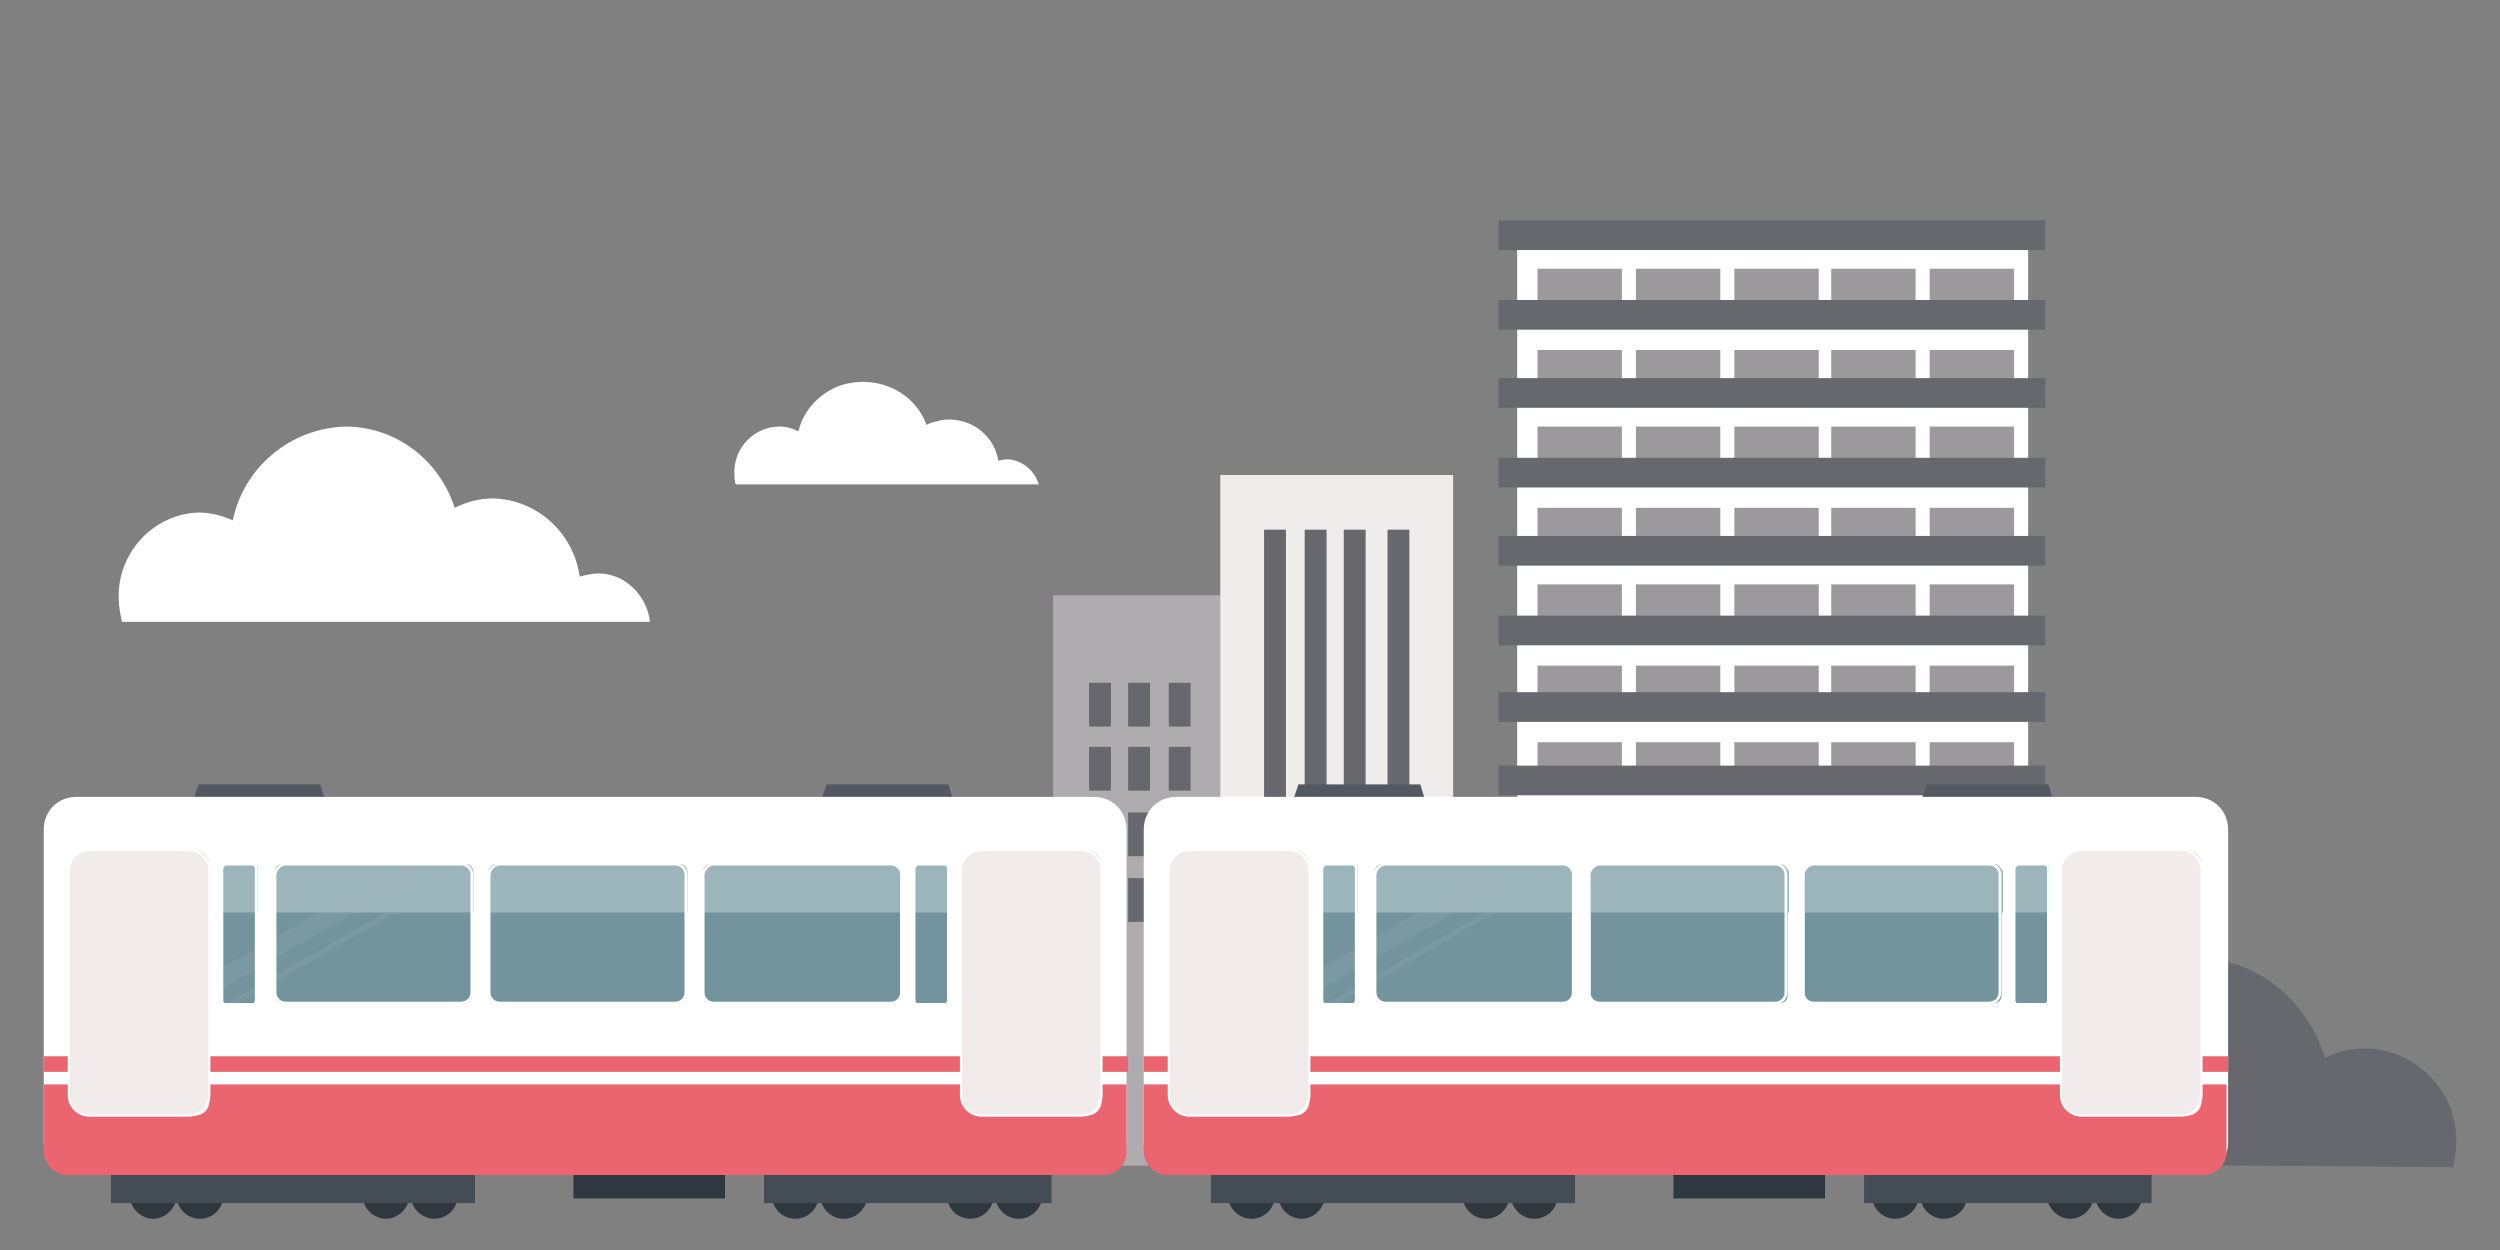 <?xml version="1.0" encoding="utf-8"?>
<!-- Generator: Adobe Illustrator 23.0.6, SVG Export Plug-In . SVG Version: 6.00 Build 0)  -->
<svg version="1.1" id="レイヤー_1" xmlns="http://www.w3.org/2000/svg" xmlns:xlink="http://www.w3.org/1999/xlink" x="0px"
	 y="0px" viewBox="0 0 160 80" style="enable-background:new 0 0 160 80;" xml:space="preserve">
<rect x="0" y="0" width="160" height="80" fill="#808080" stroke="none"/>
<style type="text/css">
	.st0{fill:#67676E;}
	.st1{fill:#AEACAF;}
	.st2{fill:#F1ECEC;}
	.st3{fill:#FFFFFF;}
	.st4{fill:#9C999D;}
	.st5{fill:#545961;}
	.st6{fill:#2E383E;}
	.st7{fill:#444D55;}
	.st8{fill:#EA656F;}
	.st9{fill:#6A8E97;}
	.st10{fill:#9CB6BC;}
	.st11{clip-path:url(#SVGID_2_);}
	.st12{opacity:0.18;fill:#9CB6BC;enable-background:new    ;}
	.st13{fill:none;stroke:#FFFFFF;stroke-width:0.18;stroke-miterlimit:10;}
	.st14{fill:#F1ECEB;}
	.st15{fill:none;stroke:#FFFFFF;stroke-width:0.13;stroke-miterlimit:10;}
	.st16{clip-path:url(#SVGID_4_);}
</style>
<title>ph_24</title>
<g>
	<g>
		<g id="レイヤー_1-2">
			<path class="st0" d="M116.8,71.5c-0.3-1.9-1.9-3.4-3.9-3.4c-0.5,0-1,0.1-1.4,0.2c-0.5-3.1-3.2-5.4-6.4-5.4c-1,0-2,0.2-2.9,0.6
				c-1.7-4.5-6.8-6.8-11.3-5.1c-2.6,1-4.5,3.1-5.3,5.7c-2.9-1.4-6.5-0.2-7.9,2.8c-0.4,0.8-0.6,1.6-0.6,2.5c0,0.6,0.1,1.1,0.2,1.7
				L116.8,71.5z"/>
			<path class="st0" d="M117.6,74.4c0.3-1.9,2-3.3,3.9-3.3c0.5,0,1,0.1,1.4,0.3c0.7-3.5,4.1-5.9,7.6-5.2c0.6,0.1,1.2,0.3,1.7,0.6
				c1.8-4.5,6.9-6.7,11.4-4.9c2.5,1,4.4,3.2,5.2,5.8c0.8-0.4,1.7-0.6,2.5-0.6c3.2,0,5.9,2.6,5.9,5.9c0,0.6-0.1,1.1-0.2,1.7
				L117.6,74.4z"/>
			<rect x="67.4" y="38.1" class="st1" width="13.3" height="36.5"/>
			<rect x="78.1" y="30.4" class="st2" width="14.9" height="34.2"/>
			<rect x="69.7" y="43.7" class="st0" width="1.4" height="2.8"/>
			<rect x="72.2" y="43.7" class="st0" width="1.4" height="2.8"/>
			<rect x="74.8" y="43.7" class="st0" width="1.4" height="2.8"/>
			<rect x="69.7" y="47.8" class="st0" width="1.4" height="2.8"/>
			<rect x="72.2" y="47.8" class="st0" width="1.4" height="2.8"/>
			<rect x="74.8" y="47.8" class="st0" width="1.4" height="2.8"/>
			<rect x="69.7" y="52" class="st0" width="1.4" height="2.8"/>
			<rect x="72.2" y="52" class="st0" width="1.4" height="2.8"/>
			<rect x="74.8" y="52" class="st0" width="1.4" height="2.8"/>
			<rect x="69.7" y="56.2" class="st0" width="1.4" height="2.8"/>
			<rect x="72.2" y="56.2" class="st0" width="1.4" height="2.8"/>
			<rect x="74.8" y="56.2" class="st0" width="1.4" height="2.8"/>
			<rect x="80.9" y="33.9" class="st0" width="1.4" height="27.9"/>
			<rect x="83.5" y="33.9" class="st0" width="1.4" height="27.9"/>
			<rect x="86" y="33.9" class="st0" width="1.4" height="27.9"/>
			<rect x="88.8" y="33.9" class="st0" width="1.4" height="27.9"/>
			<rect x="97.1" y="15.1" class="st3" width="32.7" height="4.4"/>
			<rect x="95.9" y="14.1" class="st0" width="35" height="1.9"/>
			<rect x="98.4" y="17.2" class="st4" width="5.4" height="2.2"/>
			<rect x="104.7" y="17.2" class="st4" width="5.4" height="2.2"/>
			<rect x="111" y="17.2" class="st4" width="5.4" height="2.2"/>
			<rect x="117.2" y="17.2" class="st4" width="5.4" height="2.2"/>
			<rect x="123.5" y="17.2" class="st4" width="5.4" height="2.2"/>
			<rect x="97.1" y="20.2" class="st3" width="32.7" height="4.4"/>
			<rect x="95.9" y="19.2" class="st0" width="35" height="1.9"/>
			<rect x="98.4" y="22.4" class="st4" width="5.4" height="2.2"/>
			<rect x="104.7" y="22.4" class="st4" width="5.4" height="2.2"/>
			<rect x="111" y="22.4" class="st4" width="5.4" height="2.2"/>
			<rect x="117.2" y="22.4" class="st4" width="5.4" height="2.2"/>
			<rect x="123.5" y="22.4" class="st4" width="5.4" height="2.2"/>
			<rect x="97.1" y="25.2" class="st3" width="32.7" height="4.4"/>
			<rect x="95.9" y="24.2" class="st0" width="35" height="1.9"/>
			<rect x="98.4" y="27.3" class="st4" width="5.4" height="2.1"/>
			<rect x="104.7" y="27.3" class="st4" width="5.4" height="2.1"/>
			<rect x="111" y="27.3" class="st4" width="5.4" height="2.1"/>
			<rect x="117.2" y="27.3" class="st4" width="5.4" height="2.1"/>
			<rect x="123.5" y="27.3" class="st4" width="5.4" height="2.1"/>
			<rect x="97.1" y="30.3" class="st3" width="32.7" height="4.4"/>
			<rect x="95.9" y="29.3" class="st0" width="35" height="1.9"/>
			<rect x="98.4" y="32.5" class="st4" width="5.4" height="2.1"/>
			<rect x="104.7" y="32.5" class="st4" width="5.4" height="2.1"/>
			<rect x="111" y="32.5" class="st4" width="5.4" height="2.1"/>
			<rect x="117.2" y="32.5" class="st4" width="5.4" height="2.1"/>
			<rect x="123.5" y="32.5" class="st4" width="5.4" height="2.1"/>
			<rect x="97.1" y="35.3" class="st3" width="32.7" height="4.4"/>
			<rect x="95.9" y="34.3" class="st0" width="35" height="1.9"/>
			<rect x="98.4" y="37.4" class="st4" width="5.4" height="2.1"/>
			<rect x="104.7" y="37.4" class="st4" width="5.4" height="2.1"/>
			<rect x="111" y="37.4" class="st4" width="5.4" height="2.1"/>
			<rect x="117.2" y="37.4" class="st4" width="5.4" height="2.1"/>
			<rect x="123.5" y="37.4" class="st4" width="5.4" height="2.1"/>
			<rect x="97.1" y="40.4" class="st3" width="32.7" height="4.4"/>
			<rect x="95.9" y="39.4" class="st0" width="35" height="1.9"/>
			<rect x="98.4" y="42.6" class="st4" width="5.4" height="2.1"/>
			<rect x="104.7" y="42.6" class="st4" width="5.4" height="2.1"/>
			<rect x="111" y="42.6" class="st4" width="5.4" height="2.1"/>
			<rect x="117.2" y="42.6" class="st4" width="5.4" height="2.1"/>
			<rect x="123.5" y="42.6" class="st4" width="5.4" height="2.1"/>
			<rect x="97.1" y="45.3" class="st3" width="32.7" height="4.4"/>
			<rect x="95.9" y="44.3" class="st0" width="35" height="1.9"/>
			<rect x="98.4" y="47.5" class="st4" width="5.4" height="2.2"/>
			<rect x="104.7" y="47.5" class="st4" width="5.4" height="2.2"/>
			<rect x="111" y="47.5" class="st4" width="5.4" height="2.2"/>
			<rect x="117.2" y="47.5" class="st4" width="5.4" height="2.2"/>
			<rect x="123.5" y="47.5" class="st4" width="5.4" height="2.2"/>
			<rect x="97.1" y="50" class="st3" width="32.7" height="9.6"/>
			<rect x="95.9" y="49" class="st0" width="35" height="1.9"/>
			<rect x="98.6" y="53" class="st4" width="1.2" height="2.3"/>
			<rect x="100.8" y="53" class="st4" width="1.2" height="2.3"/>
			<rect x="125.2" y="53" class="st4" width="1.2" height="2.3"/>
			<rect x="127.3" y="53" class="st4" width="1.2" height="2.3"/>
			<rect x="105" y="52.4" class="st4" width="8.2" height="6.9"/>
			<rect x="113.7" y="52.4" class="st4" width="8.2" height="6.9"/>
			<polygon class="st5" points="61.7,53.5 51.8,53.5 52.9,50.2 60.7,50.2 			"/>
			<polygon class="st5" points="21.5,53.5 11.6,53.5 12.7,50.2 20.5,50.2 			"/>
			<rect x="36.7" y="72.1" class="st6" width="9.7" height="4.6"/>
			<path class="st6" d="M11.3,76.5c0,0.8-0.7,1.5-1.5,1.5c-0.8,0-1.5-0.7-1.5-1.5c0-0.8,0.7-1.5,1.5-1.5c0,0,0,0,0,0
				C10.6,75,11.3,75.7,11.3,76.5z"/>
			<circle class="st6" cx="12.8" cy="76.5" r="1.5"/>
			<path class="st6" d="M26.2,76.5c0,0.8-0.7,1.5-1.5,1.5s-1.5-0.7-1.5-1.5s0.7-1.5,1.5-1.5S26.2,75.7,26.2,76.5z"/>
			<circle class="st6" cx="27.8" cy="76.5" r="1.5"/>
			<circle class="st6" cx="50.9" cy="76.5" r="1.5"/>
			<circle class="st6" cx="54" cy="76.5" r="1.5"/>
			<circle class="st6" cx="62.1" cy="76.5" r="1.5"/>
			<circle class="st6" cx="65.2" cy="76.5" r="1.5"/>
			<rect x="7.1" y="71.4" class="st7" width="23.3" height="5.6"/>
			<rect x="48.9" y="71.4" class="st7" width="18.4" height="5.6"/>
			<path class="st3" d="M4.9,51H70c1.2,0,2.1,0.9,2.1,2.1v20c0,1.2-0.9,2.1-2.1,2.1H4.9c-1.2,0-2.1-0.9-2.1-2.1v-20
				C2.8,51.9,3.7,51,4.9,51z"/>
			<rect x="2.8" y="67.6" class="st8" width="69.4" height="1"/>
			<path class="st8" d="M2.8,69.4v4.3c0,0.8,0.7,1.5,1.5,1.5h66.3c0.8,0,1.5-0.6,1.5-1.5v-4.3H2.8z"/>
			<path class="st9" d="M29.8,55.3H18.1c-0.3,0-0.5,0.2-0.5,0.5v7.9c0,0.3,0.2,0.5,0.5,0.5h11.6c0.3,0,0.5-0.2,0.5-0.5v-7.9
				C30.3,55.6,30.1,55.3,29.8,55.3z M16.2,55.3h-1.8c-0.1,0-0.2,0.1-0.2,0.2c0,0,0,0,0,0v8.5c0,0.1,0.1,0.2,0.2,0.2c0,0,0,0,0,0h1.8
				c0.1,0,0.2-0.1,0.2-0.2l0,0v-8.5C16.5,55.4,16.4,55.3,16.2,55.3L16.2,55.3z M60.5,55.3h-1.8c-0.1,0-0.2,0.1-0.2,0.2c0,0,0,0,0,0
				v8.5c0,0.1,0.1,0.2,0.2,0.2c0,0,0,0,0,0h1.8c0.1,0,0.2-0.1,0.2-0.2v-8.5C60.8,55.4,60.7,55.3,60.5,55.3
				C60.5,55.3,60.5,55.3,60.5,55.3L60.5,55.3z M57.2,55.3H45.5c-0.3,0-0.5,0.2-0.5,0.5c0,0,0,0,0,0v7.9c0,0.3,0.2,0.5,0.5,0.5
				c0,0,0,0,0,0h11.6c0.3,0,0.5-0.2,0.5-0.5v-7.9C57.7,55.6,57.5,55.3,57.2,55.3L57.2,55.3z M43.5,55.3H31.8c-0.3,0-0.5,0.2-0.5,0.5
				v7.9c0,0.3,0.2,0.5,0.5,0.5h11.6c0.3,0,0.5-0.2,0.5-0.5v-7.9C44,55.6,43.8,55.3,43.5,55.3L43.5,55.3z"/>
			<path class="st10" d="M29.8,55.3H18.1c-0.3,0-0.5,0.2-0.5,0.5v2.6h12.7v-2.6C30.3,55.6,30.1,55.3,29.8,55.3
				C29.8,55.3,29.8,55.3,29.8,55.3z M16.2,55.3h-1.8c-0.1,0-0.2,0.1-0.2,0.2c0,0,0,0,0,0v2.9h2.3v-2.9
				C16.5,55.4,16.4,55.3,16.2,55.3L16.2,55.3z M60.5,55.3h-1.8c-0.1,0-0.2,0.1-0.2,0.2c0,0,0,0,0,0v2.9h2.2v-2.9
				C60.8,55.4,60.7,55.3,60.5,55.3C60.5,55.3,60.5,55.3,60.5,55.3L60.5,55.3z M57.2,55.3H45.5c-0.3,0-0.5,0.2-0.5,0.5c0,0,0,0,0,0
				v2.6h12.7v-2.6C57.7,55.6,57.5,55.3,57.2,55.3L57.2,55.3z M43.5,55.3H31.8c-0.3,0-0.5,0.2-0.5,0.5v2.6H44v-2.6
				C44,55.6,43.8,55.3,43.5,55.3L43.5,55.3z"/>
			<g>
				<defs>
					<path id="SVGID_1_" d="M29.8,55.3H18.1c-0.3,0-0.5,0.2-0.5,0.5v7.9c0,0.3,0.2,0.5,0.5,0.5h11.6c0.3,0,0.5-0.2,0.5-0.5v-7.9
						C30.3,55.6,30.1,55.3,29.8,55.3z M16.2,55.3h-1.8c-0.1,0-0.2,0.1-0.2,0.2c0,0,0,0,0,0v8.5c0,0.1,0.1,0.2,0.2,0.2c0,0,0,0,0,0
						h1.8c0.1,0,0.2-0.1,0.2-0.2l0,0v-8.5C16.5,55.4,16.4,55.3,16.2,55.3L16.2,55.3z M60.5,55.3h-1.8c-0.1,0-0.2,0.1-0.2,0.2
						c0,0,0,0,0,0v8.5c0,0.1,0.1,0.2,0.2,0.2c0,0,0,0,0,0h1.8c0.1,0,0.2-0.1,0.2-0.2v-8.5C60.8,55.4,60.7,55.3,60.5,55.3
						C60.5,55.3,60.5,55.3,60.5,55.3L60.5,55.3z M57.2,55.3H45.5c-0.3,0-0.5,0.2-0.5,0.5c0,0,0,0,0,0v7.9c0,0.3,0.2,0.5,0.5,0.5
						c0,0,0,0,0,0h11.6c0.3,0,0.5-0.2,0.5-0.5v-7.9C57.7,55.6,57.5,55.3,57.2,55.3L57.2,55.3z M43.5,55.3H31.8
						c-0.3,0-0.5,0.2-0.5,0.5v7.9c0,0.3,0.2,0.5,0.5,0.5h11.6c0.3,0,0.5-0.2,0.5-0.5v-7.9C44,55.6,43.8,55.3,43.5,55.3L43.5,55.3z"
						/>
				</defs>
				<clipPath id="SVGID_2_">
					<use xlink:href="#SVGID_1_"  style="overflow:visible;"/>
				</clipPath>
				<g class="st11">
					<path class="st12" d="M34.2,50.4L11,63.8l0.6,1l23.2-13.4L34.2,50.4z M35.5,52.1L12.3,65.5l0.2,0.3l23.3-13.4L35.5,52.1z"/>
					<rect x="13.6" y="54.4" class="st12" width="48.5" height="11.1"/>
				</g>
			</g>
			<path class="st13" d="M18.3,55.3h11.2c0.4,0,0.7,0.3,0.7,0.7v7.5c0,0.4-0.3,0.7-0.7,0.7H18.3c-0.4,0-0.7-0.3-0.7-0.7v-7.5
				C17.6,55.7,17.9,55.3,18.3,55.3z"/>
			<path class="st13" d="M14.5,55.3h1.6c0.2,0,0.3,0.1,0.3,0.3V64c0,0.2-0.1,0.3-0.3,0.3h-1.6c-0.2,0-0.3-0.1-0.3-0.3v-8.4
				C14.2,55.5,14.3,55.3,14.5,55.3z"/>
			<path class="st13" d="M58.8,55.3h1.6c0.2,0,0.3,0.1,0.3,0.3V64c0,0.2-0.1,0.3-0.3,0.3h-1.6c-0.2,0-0.3-0.1-0.3-0.3v-8.4
				C58.5,55.5,58.6,55.3,58.8,55.3z"/>
			<path class="st13" d="M32,55.3h11.2c0.4,0,0.7,0.3,0.7,0.7v7.5c0,0.4-0.3,0.7-0.7,0.7H32c-0.4,0-0.7-0.3-0.7-0.7v-7.5
				C31.3,55.7,31.6,55.3,32,55.3z"/>
			<path class="st13" d="M45.7,55.3H57c0.4,0,0.7,0.3,0.7,0.7v7.5c0,0.4-0.3,0.7-0.7,0.7H45.7c-0.4,0-0.7-0.3-0.7-0.7v-7.5
				C45,55.7,45.3,55.3,45.7,55.3z"/>
			<path class="st10" d="M65,56.1h-2.1c-0.2,0-0.3,0.1-0.3,0.2v5.6c0,0.1,0.1,0.2,0.3,0.2H65c0.2,0,0.3-0.1,0.3-0.2v-5.6
				C65.3,56.2,65.1,56.1,65,56.1z"/>
			<path class="st10" d="M65,56.1h-2.1c-0.2,0-0.3,0.1-0.3,0.2v1.8h2.6v-1.8C65.3,56.2,65.1,56.1,65,56.1z"/>
			<path class="st13" d="M65,56.1h-2.1c-0.2,0-0.3,0.1-0.3,0.2v5.6c0,0.1,0.1,0.2,0.3,0.2H65c0.2,0,0.3-0.1,0.3-0.2v-5.6
				C65.3,56.2,65.1,56.1,65,56.1z"/>
			<path class="st10" d="M69,56.1h-2.1c-0.1,0-0.3,0.1-0.3,0.2v5.6c0,0.1,0.1,0.2,0.3,0.2H69c0.1,0,0.3-0.1,0.3-0.2v-5.6
				C69.2,56.2,69.1,56.1,69,56.1z"/>
			<path class="st10" d="M69,56.1h-2.1c-0.1,0-0.3,0.1-0.3,0.2v1.8h2.6v-1.8C69.2,56.2,69.1,56.1,69,56.1z"/>
			<path class="st13" d="M69,56.1h-2.1c-0.1,0-0.3,0.1-0.3,0.2v5.6c0,0.1,0.1,0.2,0.3,0.2H69c0.1,0,0.3-0.1,0.3-0.2v-5.6
				C69.2,56.2,69.1,56.1,69,56.1z"/>
			<path class="st14" d="M69.2,71.4h-6.4c-0.7,0-1.3-0.6-1.3-1.3V55.7c0-0.7,0.6-1.3,1.3-1.3h6.4c0.7,0,1.3,0.6,1.3,1.3v14.4
				C70.5,70.8,69.9,71.4,69.2,71.4z"/>
			<path class="st14" d="M69.6,54.4H66v17h3.6c0.5,0,0.9-0.4,0.9-0.9l0,0V55.3C70.5,54.8,70.1,54.4,69.6,54.4z"/>
			<path class="st15" d="M69.2,71.4h-6.4c-0.7,0-1.3-0.6-1.3-1.3V55.7c0-0.7,0.6-1.3,1.3-1.3h6.4c0.7,0,1.3,0.6,1.3,1.3v14.4
				C70.5,70.8,69.9,71.4,69.2,71.4z"/>
			<path class="st10" d="M7.9,56.1H5.8c-0.2,0-0.3,0.1-0.3,0.2v5.6c0,0.1,0.1,0.2,0.3,0.2h2.2c0.2,0,0.3-0.1,0.3-0.2v-5.6
				C8.2,56.2,8.1,56.1,7.9,56.1z"/>
			<path class="st10" d="M7.9,56.1H5.8c-0.2,0-0.3,0.1-0.3,0.2v1.8h2.7v-1.8C8.2,56.2,8.1,56.1,7.9,56.1z"/>
			<path class="st13" d="M7.9,56.1H5.8c-0.2,0-0.3,0.1-0.3,0.2v5.6c0,0.1,0.1,0.2,0.3,0.2h2.2c0.2,0,0.3-0.1,0.3-0.2v-5.6
				C8.2,56.2,8.1,56.1,7.9,56.1z"/>
			<path class="st10" d="M11.9,56.1H9.8c-0.1,0-0.3,0.1-0.3,0.2v5.6c0,0.1,0.1,0.2,0.3,0.2h2.1c0.1,0,0.3-0.1,0.3-0.2v-5.6
				C12.2,56.2,12,56.1,11.9,56.1z"/>
			<path class="st10" d="M11.9,56.1H9.8c-0.1,0-0.3,0.1-0.3,0.2v1.8h2.7v-1.8C12.2,56.2,12,56.1,11.9,56.1z"/>
			<path class="st13" d="M11.9,56.1H9.8c-0.1,0-0.3,0.1-0.3,0.2v5.6c0,0.1,0.1,0.2,0.3,0.2h2.1c0.1,0,0.3-0.1,0.3-0.2v-5.6
				C12.2,56.2,12,56.1,11.9,56.1z"/>
			<path class="st14" d="M12.1,71.4H5.7c-0.7,0-1.3-0.6-1.3-1.3V55.7c0-0.7,0.6-1.3,1.3-1.3h6.4c0.7,0,1.3,0.6,1.3,1.3v14.4
				C13.4,70.8,12.8,71.4,12.1,71.4z"/>
			<path class="st14" d="M12.5,54.4H8.9v17h3.6c0.5,0,0.9-0.4,0.9-0.9V55.3C13.4,54.8,13,54.4,12.5,54.4z"/>
			<path class="st15" d="M12.1,71.4H5.7c-0.7,0-1.3-0.6-1.3-1.3V55.7c0-0.7,0.6-1.3,1.3-1.3h6.4c0.7,0,1.3,0.6,1.3,1.3v14.4
				C13.4,70.8,12.8,71.4,12.1,71.4z"/>
			<polygon class="st5" points="132.1,53.5 122.2,53.5 123.3,50.2 131.1,50.2 			"/>
			<polygon class="st5" points="91.9,53.5 82,53.5 83.1,50.2 90.9,50.2 			"/>
			<rect x="107.1" y="72.1" class="st6" width="9.7" height="4.6"/>
			<circle class="st6" cx="80.1" cy="76.5" r="1.5"/>
			<path class="st6" d="M84.8,76.5c0,0.8-0.7,1.5-1.5,1.5s-1.5-0.7-1.5-1.5s0.7-1.5,1.5-1.5S84.8,75.7,84.8,76.5z"/>
			<circle class="st6" cx="95.1" cy="76.5" r="1.5"/>
			<circle class="st6" cx="98.2" cy="76.5" r="1.5"/>
			<circle class="st6" cx="121.3" cy="76.5" r="1.5"/>
			<circle class="st6" cx="124.4" cy="76.5" r="1.5"/>
			<path class="st6" d="M134,76.5c0,0.8-0.7,1.5-1.5,1.5s-1.5-0.7-1.5-1.5s0.7-1.5,1.5-1.5S134,75.7,134,76.5z"/>
			<circle class="st6" cx="135.6" cy="76.5" r="1.5"/>
			<rect x="77.5" y="71.4" class="st7" width="23.3" height="5.6"/>
			<rect x="119.3" y="71.4" class="st7" width="18.4" height="5.6"/>
			<path class="st3" d="M75.3,51h65.2c1.2,0,2.1,0.9,2.1,2.1v20c0,1.2-0.9,2.1-2.1,2.1H75.3c-1.2,0-2.1-0.9-2.1-2.1v-20
				C73.2,51.9,74.1,51,75.3,51z"/>
			<rect x="73.2" y="67.6" class="st8" width="69.4" height="1"/>
			<path class="st8" d="M73.2,69.4v4.3c0,0.8,0.7,1.5,1.5,1.5H141c0.8,0,1.5-0.6,1.5-1.5v-4.3H73.2z"/>
			<path class="st9" d="M100.2,55.3H88.5c-0.3,0-0.5,0.2-0.5,0.5v7.9c0,0.3,0.2,0.5,0.5,0.5h11.6c0.3,0,0.5-0.2,0.5-0.5c0,0,0,0,0,0
				v-7.9C100.7,55.6,100.5,55.3,100.2,55.3C100.2,55.3,100.2,55.3,100.2,55.3z M86.6,55.3h-1.8c-0.1,0-0.2,0.1-0.2,0.2c0,0,0,0,0,0
				v8.5c0,0.1,0.1,0.2,0.2,0.2l0,0h1.8c0.1,0,0.2-0.1,0.2-0.2c0,0,0,0,0,0v-8.5C86.9,55.4,86.8,55.3,86.6,55.3z M130.9,55.3h-1.8
				c-0.1,0-0.2,0.1-0.2,0.2c0,0,0,0,0,0v8.5c0,0.1,0.1,0.2,0.2,0.2l0,0h1.8c0.1,0,0.2-0.1,0.2-0.2c0,0,0,0,0,0v-8.5
				C131.2,55.4,131.1,55.3,130.9,55.3L130.9,55.3L130.9,55.3z M127.6,55.3h-11.6c-0.3,0-0.5,0.2-0.5,0.5v7.9c0,0.3,0.2,0.5,0.5,0.5
				h11.6c0.3,0,0.5-0.2,0.5-0.5v-7.9C128.1,55.6,127.9,55.3,127.6,55.3z M113.9,55.3h-11.6c-0.3,0-0.5,0.2-0.5,0.5v7.9
				c0,0.3,0.2,0.5,0.5,0.5h11.6c0.3,0,0.5-0.2,0.5-0.5v-7.9C114.4,55.6,114.2,55.3,113.9,55.3L113.9,55.3z"/>
			<path class="st10" d="M100.2,55.3H88.5c-0.3,0-0.5,0.2-0.5,0.5v2.6h12.7v-2.6C100.7,55.6,100.5,55.3,100.2,55.3
				C100.2,55.3,100.2,55.3,100.2,55.3z M86.6,55.3h-1.8c-0.1,0-0.2,0.1-0.2,0.2c0,0,0,0,0,0v2.9h2.3v-2.9
				C86.9,55.4,86.8,55.3,86.6,55.3z M130.9,55.3h-1.8c-0.1,0-0.2,0.1-0.2,0.2c0,0,0,0,0,0v2.9h2.3v-2.9
				C131.2,55.4,131.1,55.3,130.9,55.3L130.9,55.3L130.9,55.3z M127.6,55.3h-11.6c-0.3,0-0.5,0.2-0.5,0.5v2.6h12.7v-2.6
				C128.1,55.6,127.9,55.3,127.6,55.3z M113.9,55.3h-11.6c-0.3,0-0.5,0.2-0.5,0.5v2.6h12.7v-2.6C114.4,55.6,114.2,55.3,113.9,55.3
				C113.9,55.3,113.9,55.3,113.9,55.3L113.9,55.3z"/>
			<g>
				<defs>
					<path id="SVGID_3_" d="M100.2,55.3H88.5c-0.3,0-0.5,0.2-0.5,0.5v7.9c0,0.3,0.2,0.5,0.5,0.5h11.6c0.3,0,0.5-0.2,0.5-0.5
						c0,0,0,0,0,0v-7.9C100.7,55.6,100.5,55.3,100.2,55.3C100.2,55.3,100.2,55.3,100.2,55.3z M86.6,55.3h-1.8
						c-0.1,0-0.2,0.1-0.2,0.2c0,0,0,0,0,0v8.5c0,0.1,0.1,0.2,0.2,0.2l0,0h1.8c0.1,0,0.2-0.1,0.2-0.2c0,0,0,0,0,0v-8.5
						C86.9,55.4,86.8,55.3,86.6,55.3z M130.9,55.3h-1.8c-0.1,0-0.2,0.1-0.2,0.2c0,0,0,0,0,0v8.5c0,0.1,0.1,0.2,0.2,0.2l0,0h1.8
						c0.1,0,0.2-0.1,0.2-0.2c0,0,0,0,0,0v-8.5C131.2,55.4,131.1,55.3,130.9,55.3L130.9,55.3L130.9,55.3z M127.6,55.3h-11.6
						c-0.3,0-0.5,0.2-0.5,0.5v7.9c0,0.3,0.2,0.5,0.5,0.5h11.6c0.3,0,0.5-0.2,0.5-0.5v-7.9C128.1,55.6,127.9,55.3,127.6,55.3z
						 M113.9,55.3h-11.6c-0.3,0-0.5,0.2-0.5,0.5v7.9c0,0.3,0.2,0.5,0.5,0.5h11.6c0.3,0,0.5-0.2,0.5-0.5v-7.9
						C114.4,55.6,114.2,55.3,113.9,55.3L113.9,55.3z"/>
				</defs>
				<clipPath id="SVGID_4_">
					<use xlink:href="#SVGID_3_"  style="overflow:visible;"/>
				</clipPath>
				<g class="st16">
					<path class="st12" d="M104.6,50.4L81.4,63.8l0.6,1l23.2-13.4L104.6,50.4z M105.9,52.1L82.7,65.5l0.2,0.3l23.2-13.4L105.9,52.1z
						"/>
					<rect x="84" y="54.4" class="st12" width="48.5" height="11.1"/>
				</g>
			</g>
			<path class="st13" d="M88.7,55.3H100c0.4,0,0.7,0.3,0.7,0.7v7.5c0,0.4-0.3,0.7-0.7,0.7H88.7c-0.4,0-0.7-0.3-0.7-0.7v-7.5
				C88,55.7,88.3,55.3,88.7,55.3z"/>
			<path class="st13" d="M84.9,55.3h1.6c0.2,0,0.3,0.1,0.3,0.3V64c0,0.2-0.1,0.3-0.3,0.3h-1.6c-0.2,0-0.3-0.1-0.3-0.3v-8.4
				C84.6,55.5,84.7,55.3,84.9,55.3z"/>
			<path class="st13" d="M129.2,55.3h1.6c0.2,0,0.3,0.1,0.3,0.3V64c0,0.2-0.1,0.3-0.3,0.3h-1.6c-0.2,0-0.3-0.1-0.3-0.3v-8.4
				C128.9,55.5,129,55.3,129.2,55.3z"/>
			<path class="st13" d="M102.4,55.3h11.2c0.4,0,0.7,0.3,0.7,0.7v7.5c0,0.4-0.3,0.7-0.7,0.7h-11.2c-0.4,0-0.7-0.3-0.7-0.7v-7.5
				C101.7,55.7,102,55.3,102.4,55.3z"/>
			<path class="st13" d="M116.1,55.3h11.2c0.4,0,0.7,0.3,0.7,0.7v7.5c0,0.4-0.3,0.7-0.7,0.7h-11.2c-0.4,0-0.7-0.3-0.7-0.7v-7.5
				C115.4,55.7,115.7,55.3,116.1,55.3z"/>
			<path class="st10" d="M135.4,56.1h-2.1c-0.1,0-0.3,0.1-0.3,0.2v5.6c0,0.1,0.1,0.2,0.3,0.2h2.1c0.1,0,0.3-0.1,0.3-0.2v-5.6
				C135.7,56.2,135.5,56.1,135.4,56.1z"/>
			<path class="st10" d="M135.4,56.1h-2.1c-0.1,0-0.3,0.1-0.3,0.2v1.8h2.6v-1.8C135.7,56.2,135.5,56.1,135.4,56.1z"/>
			<path class="st13" d="M135.4,56.1h-2.1c-0.1,0-0.3,0.1-0.3,0.2v5.6c0,0.1,0.1,0.2,0.3,0.2h2.1c0.1,0,0.3-0.1,0.3-0.2v-5.6
				C135.7,56.2,135.5,56.1,135.4,56.1z"/>
			<path class="st10" d="M139.4,56.1h-2.1c-0.1,0-0.3,0.1-0.3,0.2v5.6c0,0.1,0.1,0.2,0.3,0.2h2.1c0.1,0,0.3-0.1,0.3-0.2v-5.6
				C139.6,56.2,139.5,56.1,139.4,56.1z"/>
			<path class="st10" d="M139.4,56.1h-2.1c-0.1,0-0.3,0.1-0.3,0.2v1.8h2.6v-1.8C139.6,56.2,139.5,56.1,139.4,56.1z"/>
			<path class="st13" d="M139.4,56.1h-2.1c-0.1,0-0.3,0.1-0.3,0.2v5.6c0,0.1,0.1,0.2,0.3,0.2h2.1c0.1,0,0.3-0.1,0.3-0.2v-5.6
				C139.6,56.2,139.5,56.1,139.4,56.1z"/>
			<path class="st14" d="M139.6,71.4h-6.4c-0.7,0-1.3-0.6-1.3-1.3V55.7c0-0.7,0.6-1.3,1.3-1.3h6.4c0.7,0,1.3,0.6,1.3,1.3v14.4
				C140.9,70.8,140.3,71.4,139.6,71.4z"/>
			<path class="st14" d="M140,54.4h-3.6v17h3.6c0.5,0,0.9-0.4,0.9-0.9l0,0V55.3C140.9,54.8,140.5,54.4,140,54.4z"/>
			<path class="st15" d="M139.6,71.4h-6.4c-0.7,0-1.3-0.6-1.3-1.3V55.7c0-0.7,0.6-1.3,1.3-1.3h6.4c0.7,0,1.3,0.6,1.3,1.3v14.4
				C140.9,70.8,140.3,71.4,139.6,71.4z"/>
			<path class="st10" d="M78.3,56.1h-2.1c-0.1,0-0.3,0.1-0.3,0.2v5.6c0,0.1,0.1,0.2,0.3,0.2h2.1c0.1,0,0.3-0.1,0.3-0.2v-5.6
				C78.6,56.2,78.5,56.1,78.3,56.1z"/>
			<path class="st10" d="M78.3,56.1h-2.1c-0.1,0-0.3,0.1-0.3,0.2v1.8h2.6v-1.8C78.6,56.2,78.5,56.1,78.3,56.1z"/>
			<path class="st13" d="M78.3,56.1h-2.1c-0.1,0-0.3,0.1-0.3,0.2v5.6c0,0.1,0.1,0.2,0.3,0.2h2.1c0.1,0,0.3-0.1,0.3-0.2v-5.6
				C78.6,56.2,78.5,56.1,78.3,56.1z"/>
			<path class="st10" d="M82.3,56.1h-2.1c-0.1,0-0.3,0.1-0.3,0.2v5.6c0,0.1,0.1,0.2,0.3,0.2h2.1c0.1,0,0.3-0.1,0.3-0.2v-5.6
				C82.6,56.2,82.4,56.1,82.3,56.1z"/>
			<path class="st10" d="M82.3,56.1h-2.1c-0.1,0-0.3,0.1-0.3,0.2v1.8h2.6v-1.8C82.6,56.2,82.4,56.1,82.3,56.1z"/>
			<path class="st13" d="M82.3,56.1h-2.1c-0.1,0-0.3,0.1-0.3,0.2v5.6c0,0.1,0.1,0.2,0.3,0.2h2.1c0.1,0,0.3-0.1,0.3-0.2v-5.6
				C82.6,56.2,82.4,56.1,82.3,56.1z"/>
			<path class="st14" d="M82.5,71.4h-6.4c-0.7,0-1.3-0.6-1.3-1.3V55.7c0-0.7,0.6-1.3,1.3-1.3h6.4c0.7,0,1.3,0.6,1.3,1.3v14.4
				C83.8,70.8,83.2,71.4,82.5,71.4z"/>
			<path class="st14" d="M82.9,54.4h-3.6v17h3.6c0.5,0,0.9-0.4,0.9-0.9c0,0,0,0,0,0V55.3C83.8,54.9,83.4,54.4,82.9,54.4z"/>
			<path class="st15" d="M82.5,71.4h-6.4c-0.7,0-1.3-0.6-1.3-1.3V55.7c0-0.7,0.6-1.3,1.3-1.3h6.4c0.7,0,1.3,0.6,1.3,1.3v14.4
				C83.8,70.8,83.2,71.4,82.5,71.4z"/>
			<path class="st3" d="M41.6,39.8c-0.2-1.7-1.6-3.1-3.3-3.1c-0.4,0-0.8,0.1-1.2,0.2c-0.4-2.8-2.7-4.9-5.5-5c-0.9,0-1.7,0.2-2.5,0.6
				c-1-3.1-3.8-5.2-7-5.2c-3.5,0.1-6.5,2.6-7.2,6c-0.7-0.3-1.4-0.5-2.2-0.5c-2.9,0.1-5.2,2.6-5.1,5.5c0,0.5,0.1,1,0.2,1.5H41.6z"/>
			<path class="st3" d="M66.5,31.1c-0.2-0.9-1-1.6-1.9-1.7c-0.2,0-0.5,0-0.7,0.1c-0.3-1.8-2-2.9-3.7-2.6c-0.3,0.1-0.6,0.1-0.9,0.3
				c-0.8-2.2-3.3-3.3-5.6-2.5c-1.3,0.5-2.3,1.6-2.6,2.9c-0.4-0.2-0.8-0.3-1.2-0.3c-1.6,0-2.9,1.3-2.9,2.9l0,0c0,0.3,0,0.6,0.1,0.8
				H66.5z"/>
		</g>
	</g>
</g>
</svg>
